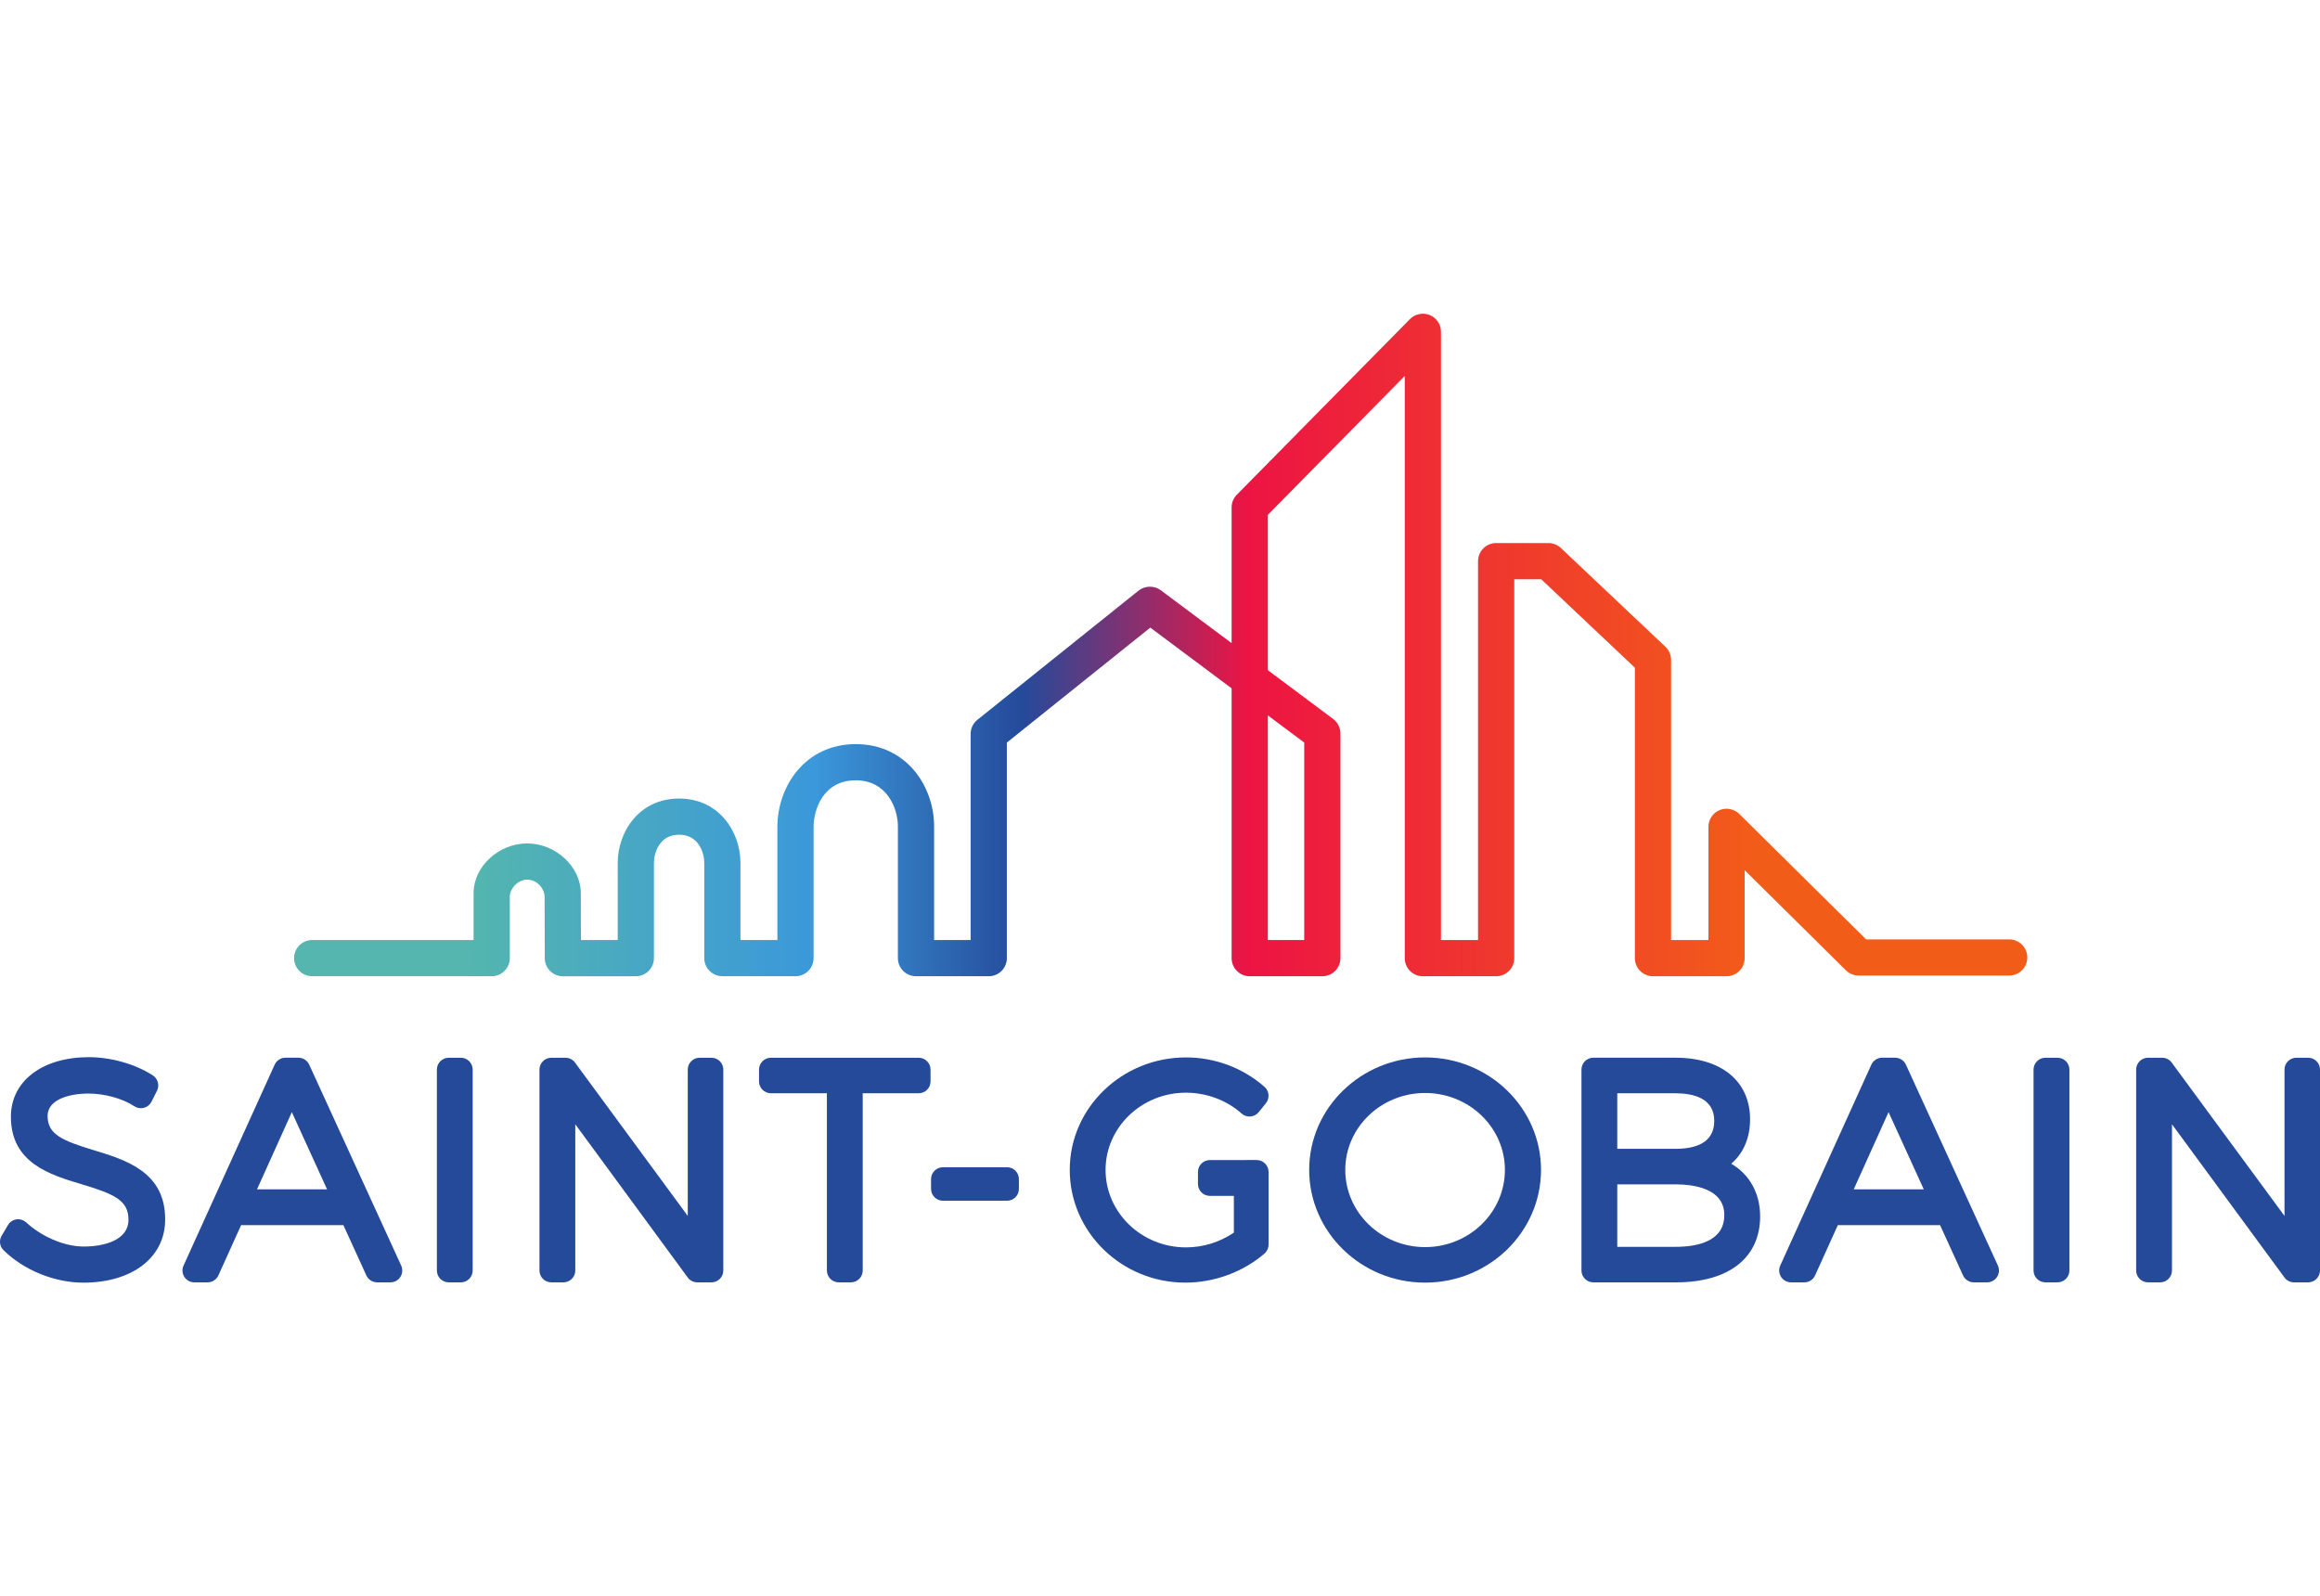 <svg width="93" height="64" viewBox="0 0 93 64" fill="none" xmlns="http://www.w3.org/2000/svg">
<path d="M3.763 46.113C2.473 45.721 1.908 45.473 1.908 44.735C1.908 44.075 2.787 43.841 3.541 43.841C4.199 43.841 4.908 44.037 5.389 44.352C5.503 44.426 5.643 44.448 5.773 44.412C5.904 44.377 6.014 44.286 6.075 44.165L6.294 43.727C6.402 43.511 6.331 43.248 6.129 43.115C5.436 42.662 4.453 42.382 3.563 42.382C1.694 42.382 0.437 43.342 0.437 44.77C0.437 46.626 2.005 47.096 3.263 47.474C4.581 47.868 5.157 48.123 5.15 48.907C5.15 49.694 4.223 49.974 3.356 49.974C2.526 49.974 1.621 49.532 1.072 49.025C0.963 48.924 0.821 48.866 0.675 48.883C0.527 48.9 0.396 48.984 0.32 49.112L0.067 49.539C-0.045 49.727 -0.014 49.967 0.142 50.121C0.957 50.923 2.184 51.422 3.345 51.422C5.304 51.422 6.62 50.406 6.62 48.899C6.635 46.984 5.043 46.501 3.763 46.113Z" fill="#254A9A"/>
<path d="M12.395 42.682C12.317 42.513 12.148 42.404 11.962 42.404H11.444C11.256 42.404 11.087 42.513 11.01 42.684L7.358 50.737C7.291 50.885 7.303 51.056 7.39 51.192C7.479 51.329 7.629 51.41 7.791 51.41H8.321C8.508 51.41 8.678 51.301 8.755 51.13L9.665 49.117H13.765L14.686 51.133C14.764 51.302 14.933 51.41 15.119 51.41H15.649C15.812 51.41 15.962 51.328 16.05 51.191C16.137 51.056 16.149 50.884 16.082 50.736L12.395 42.682ZM10.303 47.681L11.699 44.586L13.111 47.681H10.303Z" fill="#254A9A"/>
<path d="M18.472 42.405H17.989C17.726 42.405 17.513 42.618 17.513 42.881V50.934C17.513 51.198 17.726 51.41 17.989 51.41H18.472C18.735 51.41 18.948 51.198 18.948 50.934V42.881C18.948 42.618 18.735 42.405 18.472 42.405Z" fill="#254A9A"/>
<path d="M28.519 42.405H28.047C27.783 42.405 27.57 42.618 27.57 42.881V48.747L23.05 42.599C22.96 42.476 22.817 42.405 22.666 42.405H22.101C21.838 42.405 21.625 42.618 21.625 42.881V50.934C21.625 51.198 21.838 51.41 22.101 51.41H22.584C22.848 51.41 23.061 51.198 23.061 50.934V45.072L27.57 51.217C27.659 51.339 27.802 51.41 27.955 51.41H28.519C28.782 51.41 28.995 51.198 28.995 50.934V42.881C28.995 42.618 28.782 42.405 28.519 42.405Z" fill="#254A9A"/>
<path d="M36.826 42.405H30.903C30.64 42.405 30.427 42.618 30.427 42.881V43.354C30.427 43.616 30.64 43.829 30.903 43.829H33.147V50.934C33.147 51.198 33.36 51.41 33.623 51.41H34.105C34.37 51.41 34.583 51.198 34.583 50.934V43.829H36.826C37.089 43.829 37.302 43.616 37.302 43.354V42.881C37.302 42.618 37.089 42.405 36.826 42.405Z" fill="#254A9A"/>
<path d="M40.369 46.795H37.798C37.536 46.795 37.322 47.007 37.322 47.271V47.662C37.322 47.926 37.536 48.138 37.798 48.138H40.369C40.631 48.138 40.844 47.926 40.844 47.662V47.271C40.844 47.007 40.631 46.795 40.369 46.795Z" fill="#254A9A"/>
<path d="M50.375 46.506H49.937C49.934 46.506 49.931 46.507 49.929 46.507H48.499C48.236 46.507 48.022 46.72 48.022 46.983V47.467C48.022 47.729 48.236 47.943 48.499 47.943H49.461V49.415C48.9 49.799 48.226 50.008 47.541 50.008C45.764 50.008 44.318 48.615 44.318 46.902C44.318 45.195 45.764 43.806 47.541 43.806C48.366 43.806 49.178 44.11 49.769 44.64C49.866 44.727 49.995 44.772 50.125 44.761C50.256 44.751 50.376 44.687 50.458 44.585L50.746 44.228C50.905 44.029 50.881 43.738 50.688 43.57C49.823 42.812 48.705 42.392 47.541 42.392C44.972 42.392 42.882 44.415 42.882 46.902C42.882 49.394 44.961 51.421 47.517 51.421C48.673 51.421 49.827 50.997 50.686 50.258C50.791 50.168 50.852 50.036 50.852 49.897V46.982C50.852 46.72 50.638 46.506 50.375 46.506Z" fill="#254A9A"/>
<path d="M57.127 42.392C54.565 42.392 52.48 44.415 52.48 46.901C52.48 49.394 54.565 51.421 57.127 51.421C59.689 51.421 61.774 49.394 61.774 46.901C61.774 44.415 59.689 42.392 57.127 42.392ZM57.127 49.997C55.362 49.997 53.927 48.608 53.927 46.901C53.927 45.2 55.362 43.818 57.127 43.818C58.891 43.818 60.326 45.2 60.326 46.901C60.326 48.608 58.891 49.997 57.127 49.997Z" fill="#254A9A"/>
<path d="M69.4 46.653C69.885 46.236 70.154 45.621 70.154 44.873C70.154 43.35 69.009 42.404 67.166 42.404H63.87C63.608 42.404 63.395 42.618 63.395 42.88V50.934C63.395 51.197 63.608 51.41 63.87 51.41H67.189C69.299 51.41 70.557 50.423 70.557 48.769C70.557 47.833 70.134 47.089 69.4 46.653ZM67.154 46.057H64.83V43.829H67.154C67.867 43.829 68.718 44.02 68.718 44.932C68.718 45.678 68.192 46.057 67.154 46.057ZM64.83 47.481H67.154C67.889 47.481 69.121 47.641 69.121 48.711C69.121 49.765 68.052 49.986 67.154 49.986H64.83V47.481Z" fill="#254A9A"/>
<path d="M76.401 42.682C76.323 42.513 76.154 42.404 75.968 42.404H75.45C75.262 42.404 75.093 42.513 75.015 42.684L71.363 50.737C71.296 50.885 71.309 51.056 71.397 51.192C71.485 51.329 71.635 51.41 71.798 51.41H72.328C72.515 51.41 72.685 51.301 72.761 51.13L73.672 49.117H77.77L78.692 51.133C78.769 51.302 78.939 51.41 79.125 51.41H79.655C79.817 51.41 79.968 51.328 80.055 51.191C80.143 51.056 80.155 50.884 80.088 50.736L76.401 42.682ZM74.309 47.681L75.705 44.586L77.117 47.681H74.309Z" fill="#254A9A"/>
<path d="M82.477 42.405H81.993C81.731 42.405 81.517 42.618 81.517 42.881V50.934C81.517 51.198 81.731 51.41 81.993 51.41H82.477C82.74 51.41 82.955 51.198 82.955 50.934V42.881C82.955 42.618 82.74 42.405 82.477 42.405Z" fill="#254A9A"/>
<path d="M92.525 42.405H92.052C91.789 42.405 91.577 42.618 91.577 42.881V48.747L87.055 42.599C86.966 42.476 86.823 42.405 86.672 42.405H86.107C85.844 42.405 85.63 42.618 85.63 42.881V50.934C85.63 51.198 85.844 51.41 86.107 51.41H86.591C86.854 51.41 87.066 51.198 87.066 50.934V45.072L91.577 51.217C91.666 51.339 91.808 51.41 91.96 51.41H92.525C92.788 51.41 93 51.198 93 50.934V42.881C93 42.618 92.788 42.405 92.525 42.405Z" fill="#254A9A"/>
<path d="M52.281 29.768V37.686H50.823V28.679L52.281 29.768ZM80.54 37.66H74.806L74.765 37.62L69.722 32.631C69.516 32.428 69.2 32.366 68.932 32.477C68.661 32.591 68.485 32.853 68.485 33.147V37.686H66.987V26.454C66.987 26.256 66.904 26.063 66.759 25.927L62.569 21.969C62.434 21.842 62.256 21.771 62.07 21.771H59.976C59.575 21.771 59.249 22.097 59.249 22.497V37.686H57.763V13.301C57.763 13.005 57.586 12.742 57.312 12.63C57.044 12.52 56.721 12.587 56.52 12.792L49.58 19.834C49.445 19.97 49.371 20.152 49.371 20.343V25.783L46.53 23.662C46.271 23.469 45.892 23.476 45.642 23.677L39.181 28.856C39.008 28.995 38.909 29.201 38.909 29.423V37.686H37.445V33.131C37.445 31.532 36.344 29.832 34.304 29.832C32.264 29.832 31.163 31.54 31.163 33.147V37.686L29.682 37.685V34.596C29.682 33.343 28.82 32.013 27.222 32.013C25.625 32.013 24.762 33.345 24.762 34.598V37.687L23.287 37.687L23.287 37.55C23.284 36.928 23.282 36.13 23.282 35.81C23.282 34.746 22.278 33.814 21.133 33.814C19.988 33.814 18.984 34.742 18.984 35.801V37.686L12.514 37.685C12.114 37.685 11.789 38.011 11.788 38.411C11.788 38.605 11.864 38.787 12.001 38.924C12.138 39.062 12.32 39.137 12.514 39.137L19.709 39.138C19.903 39.138 20.086 39.062 20.222 38.925C20.36 38.788 20.436 38.606 20.436 38.412V35.932C20.436 35.664 20.728 35.265 21.133 35.265C21.532 35.265 21.831 35.63 21.831 35.955C21.831 36.142 21.838 38.416 21.838 38.416C21.84 38.816 22.166 39.14 22.564 39.14L25.489 39.138C25.889 39.138 26.214 38.812 26.214 38.412V34.598C26.214 34.206 26.425 33.464 27.222 33.464C28.02 33.464 28.231 34.204 28.231 34.596V38.41C28.231 38.81 28.556 39.136 28.956 39.136L31.888 39.138C32.079 39.138 32.267 39.06 32.401 38.925C32.536 38.79 32.614 38.603 32.614 38.412V33.147C32.614 32.503 32.968 31.283 34.304 31.283C35.543 31.283 35.993 32.388 35.993 33.131V38.412C35.993 38.812 36.319 39.138 36.719 39.138H39.635C40.035 39.138 40.361 38.812 40.361 38.412V29.771L40.413 29.729L46.111 25.161L49.371 27.595V38.412C49.371 38.812 49.697 39.138 50.097 39.138H53.007C53.407 39.138 53.733 38.812 53.733 38.412V29.404C53.733 29.177 53.623 28.959 53.441 28.823L50.823 26.867V20.641L50.863 20.6L56.311 15.072V38.412C56.311 38.812 56.636 39.138 57.036 39.138H59.976C60.375 39.138 60.701 38.812 60.701 38.412V23.223H61.782L61.822 23.26L65.535 26.767V38.412C65.535 38.812 65.861 39.138 66.261 39.138H69.211C69.612 39.138 69.937 38.812 69.937 38.412V34.886L73.997 38.901C74.134 39.036 74.316 39.111 74.507 39.111H80.54C80.941 39.111 81.267 38.785 81.267 38.385C81.267 37.985 80.941 37.66 80.54 37.66Z" fill="url(#paint0_linear_3049_27187)"/>
<defs>
<linearGradient id="paint0_linear_3049_27187" x1="11.706" y1="25.859" x2="81.459" y2="25.859" gradientUnits="userSpaceOnUse">
<stop stop-color="#54B6AE"/>
<stop offset="0.1" stop-color="#54B6AE"/>
<stop offset="0.3" stop-color="#3B98DA"/>
<stop offset="0.42" stop-color="#254A9A"/>
<stop offset="0.55" stop-color="#ED1443"/>
<stop offset="0.84" stop-color="#F25C19"/>
<stop offset="1" stop-color="#F25C19"/>
</linearGradient>
</defs>
</svg>
